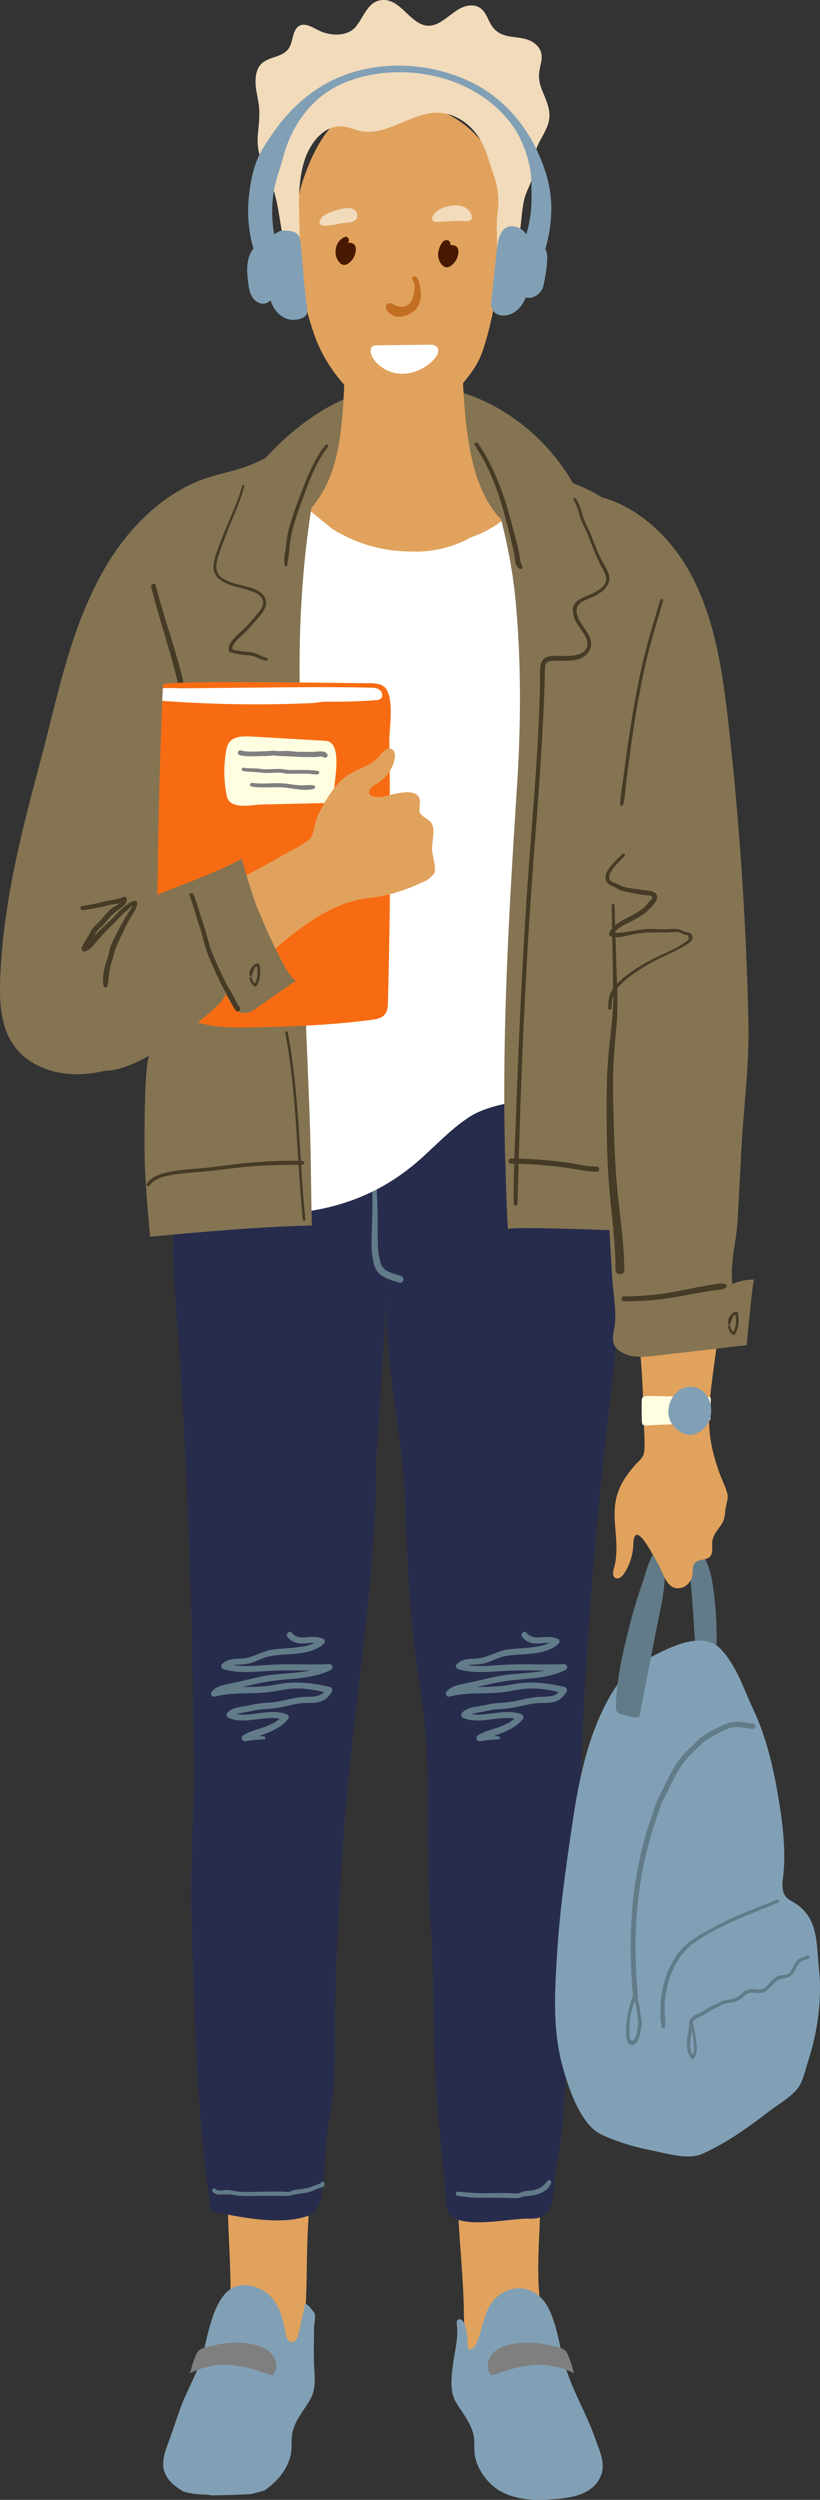 <?xml version="1.0" encoding="UTF-8"?><svg id="Layer_2" data-name="Layer 2" xmlns="http://www.w3.org/2000/svg" viewBox="0 0 217.45 662.84"><rect x="0" y="0" width="217.45" height="662.84" fill="#333333" stroke="none"/><defs><style>
      .cls-1 {
        fill: #f1dbbb;
      }

      .cls-2 {
        fill: #f76c12;
      }

      .cls-3 {
        fill: #fffee1;
      }

      .cls-4 {
        fill: #fff;
      }

      .cls-5 {
        fill: #7f7f7f;
      }

      .cls-6 {
        fill: #81a0b5;
      }

      .cls-7 {
        fill: #c36f21;
      }

      .cls-8 {
        fill: #e1a25d;
      }

      .cls-9 {
        fill: #453b26;
      }

      .cls-10 {
        fill: #481900;
      }

      .cls-11 {
        fill: #272c4d;
      }

      .cls-12 {
        fill: #847452;
      }

      .cls-13 {
        fill: #627b89;
      }
    </style></defs><g id="Layer_1-2" data-name="Layer 1"><g><path class="cls-8" d="m81.42 597.56c-.13 6.41-.09 12.82-.78 19.13c-.35 3.2-.79 6.38-1.29 9.55c-.54 3.39-.8 4.41-3.59 6.25c-2.82 1.87-6.39 3.66-9.33 1.99c-1.97-1.11-2.98-3.46-3.62-5.72c-1.76-6.14-1.82-12.61-1.7-18.96c.18-9.07-.7-18.11-.74-27.18c-.04-6.73-1.48-14.86 6.88-17.1c5.27-1.41 10.7 2.82 12.87 8.08c2.17 5.26 1.88 11.22 1.55 16.94c-.13 2.33-.2 4.67-.25 7.01z"/><path class="cls-8" d="m144.18 616.77c-.13-1.87-.65-3.86-.85-5.35c-.5-3.72-.63-7.47-.59-11.23c.07-6.95.75-13.88.54-20.83c-.08-2.43-.17-4.95-1.22-7.12c-1.45-3.01-3.59-3.22-6.37-3.29c-.83-.02-1.61-.1-2.37-.16c-2.14-.18-4.08-.27-6.24 1.23c-5.36 3.69-5.8 11.35-5.53 17.44c.37 8.32 1.33 16.64 1.44 24.94c.04 2.9.22 5.46-.01 8.37c-.13 1.57.11 3.35 1.26 4.36c.85.75 2.02.92 3.13.96c4.54.14 7.83-2.42 11.99-3.41c1.73-.41 3.68-1.02 4.42-2.71c.4-.92.48-2.03.4-3.19z"/><path class="cls-11" d="m53.07 560.31c.67 8.77 1.57 17.46 2.86 25.98c7.44 1.55 18.45 3.93 25.8 1.22c4.9-1.81 4.05-12.38 4.7-17.47c0-5.46 1.63-10.61 2.01-15.99c.53-7.54.29-14.99.43-22.51c.27-14.42 1.21-28.81 2.13-43.19c2.18-33.81 8.78-67.03 8.78-101.1c.96-15.14 1.92-30.28 2.91-45.42c-1.21 18.57 4.04 37.21 4.7 55.88c.58 16.53 1.42 33.86 4.09 50.17c3.32 20.29 1.16 41.58 2.69 61.94c.96 12.75.64 25.47 1.19 38.22c.53 12.23 2.1 24.71 3.03 37c.54 7.1 16.77 3 21.9 3.24c7.62.35 6.22-7.02 7.11-13.42c2.68-12.74 2.64-25.63 2.64-38.57c1.71-18.79 3.07-37.62 3.64-56.48c1.08-35.5 3.76-71.76 7.87-106.68c1.67-14.23 3.6-28.64 1.8-42.85c-1.79-14.22-7.86-28.51-19.09-36.58c-11.92-8.56-27.34-8.82-41.76-8.78c-18.08.06-42.03 2.56-51.49 21.84c-6.64 13.53-5.24 27.86-4.13 42.43c2.98 39 4.12 79.17 4.55 118.31c.15 13.92-1.12 27.42-.64 41.57c.58 17.08.97 34.18 2.27 51.23z"/><path class="cls-6" d="m146.82 662.67c4.85-.36 10.43-1.24 12.51-6.17c1.39-3.29-.37-6.7-1.41-9.71c-2.47-7.18-6.48-13.35-8.45-20.86c-1.21-4.61-1.75-8.96-3.74-13.34c-2.07-4.56-6.52-7.12-11.17-5.25c-6.07 2.44-5.86 8.24-8.06 13.61c-.2.5-.43 1-.81 1.37c-1.84 1.82-1.67-.7-1.7-1.59c-.07-1.72-.29-3.9-1.3-5.34c-.22-.32-.64-.49-.99-.43c-.17.03-.32.12-.43.27c-.2.28-.17.67-.13 1.03c.43 3.83-.5 6.81-1 10.61c-.42 3.19-.95 7.17.76 10.07c1.58 2.69 3.69 5.08 4.54 8.18c.61 2.22.08 4.45.62 6.65c.6 2.48 2 4.7 3.71 6.49c3.97 4.13 10.11 4.84 15.55 4.5l1.5-.1z"/><path class="cls-6" d="m83.28 626.49c-.12-3.08-.03-6.24.01-9.31c.01-1.14.43-2.58.16-3.69c-.09-.39-2.39-3.31-2.58-2.44l-1.65 7.63c-.23 1.06-.77 2.38-1.85 2.32c-.86-.04-1.38-.98-1.53-1.83c-.86-4.87-2.21-10.42-7.29-12.46c-11.83-4.74-12.98 12.33-15.23 19.02c-1.56 4.63-4.14 8.85-5.71 13.4l-2.42 7.03c-.5 1.44-1.16 2.98-1.56 4.55c-.44 1.7-.57 3.45.15 5.16c.88 2.08 2.82 3.58 4.88 4.76l.21.05c2.02.58 3.8.75 5.91.76c.44 0 .82.08 1.16.21c3.55-.08 7.09-.1 10.61-.36c1.22-.26 2.42-.59 3.61-.96c1.13-.79 2.2-1.67 3.17-2.68c1.71-1.78 3.11-4.01 3.71-6.49c.43-1.77.18-3.54.37-5.31c.05-.45.12-.89.25-1.34c.36-1.32.95-2.51 1.63-3.64c.92-1.54 2-2.99 2.91-4.54c1.61-2.73 1.29-5.71 1.12-8.67l-.05-1.16z"/><path class="cls-13" d="m76.23 434.06c1.02 1.21 2.33 1.72 3.89 1.72c1.58 0 3.27-.52 4.78.17l-.16-1.26c-1.57 1.42-3.8 1.84-5.84 2.09c-2.16.27-4.35.3-6.51.6c-2.55.35-4.7 1.77-7.18 2.24c-2.26.43-4.51-.2-6.32 1.61c-.44.44-.22 1.17.36 1.35c4.15 1.25 8.61.64 12.86.43c5.07-.26 10.15.1 15.23-.15l-.41-1.51c-5.25 2.65-11.38 1.98-17 3.07c-2.72.53-5.41 1.23-8.11 1.81c-1.86.4-4.31.71-5.62 2.25c-.51.6-.04 1.59.79 1.37c5.18-1.4 10.6-.41 15.83-1.42c2.35-.45 4.65-.83 7.06-.72c2.43.11 4.82.64 7.18 1.19l-.49-1.21c-1.17 2.16-2.97 2.18-5.19 2.21c-2.73.04-5.3.84-7.97 1.31c-1.38.24-2.77.27-4.16.4c-1.16.11-2.27.37-3.4.61c-1.9.4-4.16.38-5.57 1.93c-.32.35-.34 1.07.17 1.29c4.91 2.14 10.2-1.14 15.11.65l-.36-1.37c-1.38 1.63-3.26 2.54-5.24 3.26c-1.8.65-3.87 1.08-5.47 2.16c-.81.55-.29 1.7.65 1.53c1.61-.29 3.21-.41 4.85-.49c.5-.02.5-.76 0-.78c-1.7-.08-3.38-.25-5.07-.38l.22 1.65c2.02-.72 4.06-1.51 6.05-2.32c1.97-.8 3.78-1.83 5.17-3.47c.42-.49.24-1.15-.36-1.37c-2.32-.85-4.8-.58-7.2-.28c-2.45.31-5.17.82-7.51-.21l.17 1.29c.74-.81 1.88-1 2.92-1.18c1.09-.19 2.16-.41 3.24-.64c1.37-.29 2.77-.3 4.16-.42c1.38-.12 2.73-.38 4.08-.69c1.39-.31 2.79-.66 4.21-.78c1.11-.09 2.23-.02 3.34-.11c2.09-.18 3.58-1.11 4.59-2.97c.24-.45.04-1.08-.49-1.21c-4.8-1.13-9.35-1.64-14.23-.65c-5.52 1.12-11.25.13-16.71 1.61l.79 1.37c1.25-1.46 3.88-1.57 5.63-2c2.81-.68 5.62-1.4 8.48-1.84c5.48-.86 11.22-.48 16.3-3.05c.71-.36.38-1.55-.41-1.51c-4.95.24-9.91-.1-14.86.13c-4.22.2-8.68.89-12.8-.35l.36 1.35c.99-1 2.28-.97 3.59-1.01c1.16-.03 2.25-.18 3.35-.57c1.41-.5 2.74-1.2 4.19-1.56c.95-.24 1.93-.34 2.91-.42c3.92-.35 8.68-.16 11.79-2.98c.36-.32.3-1.05-.16-1.26c-1.35-.61-2.65-.6-4.1-.48c-1.66.14-3.08.23-4.25-1.16c-.66-.79-1.79.35-1.13 1.13z"/><path class="cls-13" d="m138.47 434.06c1.02 1.21 2.33 1.72 3.89 1.72c1.58 0 3.27-.52 4.78.17l-.16-1.26c-1.57 1.42-3.8 1.84-5.84 2.09c-2.16.27-4.35.3-6.51.6c-2.55.35-4.7 1.77-7.18 2.24c-2.26.43-4.51-.2-6.32 1.61c-.44.44-.22 1.17.36 1.35c4.15 1.25 8.61.64 12.86.43c5.07-.26 10.15.1 15.23-.15l-.41-1.51c-5.25 2.65-11.38 1.98-17 3.07c-2.72.53-5.41 1.23-8.11 1.81c-1.86.4-4.31.71-5.62 2.25c-.51.6-.04 1.59.79 1.37c5.18-1.4 10.6-.41 15.83-1.42c2.35-.45 4.65-.83 7.06-.72c2.43.11 4.82.64 7.18 1.19l-.49-1.21c-1.17 2.16-2.97 2.18-5.19 2.21c-2.73.04-5.3.84-7.97 1.31c-1.38.24-2.77.27-4.16.4c-1.16.11-2.27.37-3.4.61c-1.9.4-4.16.38-5.57 1.93c-.32.35-.34 1.07.17 1.29c4.91 2.14 10.2-1.14 15.11.65l-.36-1.37c-1.38 1.63-3.26 2.54-5.24 3.26c-1.8.65-3.87 1.08-5.47 2.16c-.81.55-.29 1.7.65 1.53c1.61-.29 3.21-.41 4.85-.49c.5-.02.5-.76 0-.78c-1.7-.08-3.38-.25-5.07-.38l.22 1.65c2.02-.72 4.06-1.51 6.05-2.32c1.97-.8 3.78-1.83 5.17-3.47c.42-.49.24-1.15-.36-1.37c-2.32-.85-4.8-.58-7.2-.28c-2.45.31-5.17.82-7.51-.21l.17 1.29c.74-.81 1.88-1 2.92-1.18c1.09-.19 2.16-.41 3.24-.64c1.37-.29 2.77-.3 4.16-.42c1.38-.12 2.73-.38 4.08-.69c1.39-.31 2.79-.66 4.21-.78c1.11-.09 2.23-.02 3.34-.11c2.09-.18 3.58-1.11 4.59-2.97c.24-.45.04-1.08-.49-1.21c-4.8-1.13-9.35-1.64-14.23-.65c-5.52 1.12-11.25.13-16.71 1.61l.79 1.37c1.25-1.46 3.88-1.57 5.63-2c2.81-.68 5.62-1.4 8.48-1.84c5.48-.86 11.22-.48 16.3-3.05c.71-.36.38-1.55-.41-1.51c-4.95.24-9.91-.1-14.86.13c-4.22.2-8.68.89-12.8-.35l.36 1.35c.99-1 2.28-.97 3.59-1.01c1.16-.03 2.25-.18 3.35-.57c1.41-.5 2.74-1.2 4.19-1.56c.95-.24 1.93-.34 2.91-.42c3.92-.35 8.68-.16 11.79-2.98c.36-.32.3-1.05-.16-1.26c-1.35-.61-2.65-.6-4.1-.48c-1.66.14-3.08.23-4.25-1.16c-.66-.79-1.79.35-1.13 1.13z"/><path class="cls-13" d="m56.39 581.17c.51.58 1.23.72 1.98.71c1.16-.01 2.13-.14 3.29.07c2.7.5 5.56.26 8.3.27h4.31c1.19.01 2.19.15 3.33-.21c1.33-.42 2.78-.36 4.14-.72c1.33-.35 2.51-1.09 3.86-1.39c.17-.04.34-.2.38-.38l.07-.36c.13-.67-.89-.96-1.03-.28l-.07.35l.38-.38c-1.16.24-2.18.81-3.3 1.17c-1.32.43-2.67.41-4.01.68c-.47.09-.89.35-1.36.44c-.58.11-1.19-.01-1.78-.03c-1.34-.05-2.69 0-4.04 0c-2.56 0-5.23.23-7.77-.02c-1.05-.1-2.08-.46-3.14-.41c-.85.04-2.15.46-2.79-.27c-.44-.5-1.17.23-.73.73z"/><path class="cls-13" d="m121.4 582.25c1.28.12 2.54.35 3.83.43c1.43.09 2.87.04 4.3.04l3.91.02c1.25 0 2.54.18 3.78.09c.51-.04.92-.23 1.41-.38c.65-.21 1.29-.12 1.95-.21c.86-.11 1.77-.33 2.58-.64c1.14-.43 2.7-1.59 2.99-2.83c.15-.64-.72-1.03-1.07-.45c-.78 1.28-2.1 2.04-3.51 2.39c-.92.22-1.83.16-2.74.35c-.5.1-.93.39-1.43.49c-.61.12-1.29.01-1.9-.02c-2.29-.11-4.6 0-6.88 0c-2.45 0-4.79-.19-7.22-.41c-.73-.06-.72 1.07 0 1.14z"/><path class="cls-13" d="m106.33 338.32c-1.8-.6-4.54-1.06-5.26-3.08c-1.02-2.88-.89-6.07-.9-9.07c-.02-3.21-.05-6.41-.21-9.62c-.17-3.3 1.02-6.55.79-9.89c-.04-.65-.95-.64-1.01 0c-.16 2.02-.3 4.01-.63 6.02c-.27 1.61-.45 3.05-.38 4.68c.15 3.67-.13 7.36-.19 11.03c-.03 1.62-.03 3.22.23 4.82c.2 1.26.43 2.74 1.2 3.8c1.32 1.85 3.85 2.41 5.88 3.1c1.13.38 1.62-1.41.49-1.78z"/><path class="cls-12" d="m111.97 102.09c19.29 1.24 37.3 15.51 43.97 34.84c1.03 2.97 1.72 6.57-.06 9.1c-1.58 2.25-4.5 2.76-7.12 3.11c-17.76 2.32-35.51 4.64-53.31 6.54c-6.01.64-12.13 1.23-18.04-.11c-16.13-3.65-19.53-19.63-9.32-31.53c11.58-13.5 26.08-23.09 43.89-21.94z"/><path class="cls-13" d="m187.27 413.93c-1.03-2.33-5.6-9.47-8.87-6.57c-3.27 2.9 3.27 6.8 4.11 8.87c.44 1.1.56 2.32.67 3.51c.41 4.59.74 9.19 1 13.8c.25 4.43 1.89 7.74 3.53 11.81c1.72-.44 1.95-3.12 2.06-4.66c.56-7.28.23-14.63-.98-21.82c-.25-1.46-.76-3.23-1.52-4.94z"/><path class="cls-8" d="m154.9 150.33c-5.71-2.97-11.51-5.8-17.13-8.86c-16.82-9.17-14.11-38.63-15.89-54.71c-1.19-10.81-14.74-21.8-24.54-12.24c-4.04 3.95-5.34 9.92-5.61 15.57c-.42 8.81-.36 17.46-1.64 26.2c-3.15 21.56-15.24 24.74-30.87 34.51c-12.12 7.57-21.18 17.92-14.47 33.35c3.95 9.09 18.13 14.76 26.25 18.2c10.8 4.58 23.86 5.95 35.34 5.53c13.65-.5 26.88.98 40.18-3.45c10.72-3.57 21.07-11.05 26.21-21.86c5.52-11.6-2.22-23.69-12.14-29.19c-1.89-1.04-3.79-2.06-5.71-3.06z"/><path class="cls-7" d="m71.25 72.81c-1.28-2.2-1.62-4.9-.57-7.22c.55-1.21 1.34-2.07 2.32-2.4c.31-.11 1.51-.61 3.81.75c6.71 3.97 9.19 7.45 8.2 10.93c-.7 2.44-.91 5.98-2.77 6.76c-.97.4-2.08-.01-3.44-.8c-3.41-1.98-5.86-5.14-7.54-8.02z"/><path class="cls-7" d="m139.46 73.5c1.28-2.2 1.62-4.9.57-7.22c-.55-1.21-1.34-2.07-2.32-2.4c-.31-.11-1.51-.61-3.81.75c-6.71 3.97-9.19 7.45-8.2 10.93c.7 2.44.91 5.98 2.77 6.76c.97.4 2.08-.01 3.44-.8c3.41-1.98 5.86-5.14 7.54-8.02z"/><path class="cls-8" d="m133.14 58.85c-.06-5.97-.74-11.52-2.32-15.76c-5.99-16.13-32.62-22.7-43.8-8.51c-3.09 3.93-5.08 8.54-6.68 13.22c-1.71 5.01-1.47 9.14-1.62 14.36c-.2 6.51.76 12.95 2.4 19.23c.62 2.39 1.37 4.89 2.28 7.53c.96 2.79 2.47 5.76 4.37 8.59c4.74 7.03 11.97 13.15 19.45 13.16c7.91.01 14.4-7.42 17.1-11.01c.8-1.06 1.27-1.79 1.34-1.89c1.11-1.55 2.02-3.67 2.78-6.06c2.62-8.31 4.82-21.37 4.71-32.87z"/><path class="cls-1" d="m129.4 4.94c-.44-.88-.88-1.75-1.54-2.39c-1.61-1.57-3.99-1.3-5.88-.29c-1.89 1.01-3.52 2.64-5.39 3.7c-6.94 3.92-9.4-6.92-15.67-5.9c-3.4.55-4.41 4.29-6.45 6.88c-2.29 2.9-6.94 2.6-9.79 1.2c-1.91-.94-4.19-2.47-5.81-.92c-1.29 1.23-1.19 3.66-2.12 5.31c-1.69 3.02-5.87 2.19-7.88 4.91c-1.05 1.43-1.24 3.53-1.05 5.43c.19 1.9.72 3.74.89 5.65c.21 2.39-.13 4.78-.33 7.17c-.48 5.89 1.88 8.51 3.73 13.42c2.01 5.33 2.08 11.33 3.65 16.79c.3 1.04.93 2 1.81 2.29c2.61.88 1.9-3.43 1.89-5.18c-.04-7.01-.85-14.44 1.5-21.08c1.63-4.62 5.27-8.58 9.41-8.43c1.87.07 3.66.95 5.52 1.29c6.76 1.22 13.11-4.84 19.95-4.9c4.57-.04 9.09 2.84 11.67 7.42c1.65 2.94 2.3 6 3.44 9.18c1.11 3.08 1.48 6.52 1 9.83c-.49 3.4 0 6.89-.16 10.31c-.12 2.47.55 4.56 2.75 2.84c4.22-3.28 3.1-12.47 4.75-17.53c.54-1.65 1.42-3.12 1.88-4.82c.59-2.21.3-4.55.82-6.77c.77-3.3 3.42-5.75 3.69-9.17c.2-2.49-.93-4.81-1.85-7.06c-1.21-2.96-1.05-4.47-.38-7.33c.56-2.38-.03-4.13-1.92-5.46c-3.33-2.34-7.94-.43-10.8-4.05c-.54-.69-.94-1.53-1.35-2.35z"/><path class="cls-4" d="m172.82 159.44c-2.25-8.81-14.76-17.09-14.76-25.69c-2.15-1.51-4.53-2.59-7.2-3.08c-3.1-.56-5.77-1.52-8.3-2.56c-1.28 1.93-2.77 3.74-4.48 5.41c-3.73 4.23-8.14 7.23-13.25 8.98c-4.91 2.72-10.19 3.96-15.86 3.74c-7.43-.02-14.35-2-20.77-5.93l-8.33-6.79c-2.16-2.29-4.03-4.76-5.63-7.4c-1.31.33-2.63.64-3.95.91c-23.41 4.83-27.84 32.51-28.01 54.28c-.37 47.16 3.82 93.53 7.74 140.52c21.34.8 40.94 1.97 58.95-12.37c5.32-4.24 9.95-9.76 15.64-13.39c11.93-7.6 41.08-2.71 45.35-15.85c3.23-9.93.69-26.16.97-36.73l.97-36.83c.37-14.02 4.37-33.73.93-47.24z"/><path class="cls-7" d="m109.93 73.26c-.15-.02-.3 0-.43.09c-.63.39.37 1.71.44 2.25c.13.99-.12 2.25-.43 3.19c-.74 2.23-2.48 3.17-4.7 2.16c-.67-.31-1.44-.82-2.06-.43c-.34.21-.49.66-.44 1.06c.05.4.28.76.55 1.06c1.05 1.18 2.64 1.6 4.16 1.21c4.73-1.22 5.27-5.28 3.99-9.35c-.11-.35-.24-.71-.5-.96c-.15-.15-.36-.25-.57-.28z"/><path class="cls-4" d="m99.92 91.58c-.42 0-.85.05-1.19.3c-.92.69-.27 2.48.22 3.18c2.41 3.42 6.45 4.75 10.42 3.69c2.25-.6 5.06-2.27 6.36-4.33c1.06-1.68.36-3.06-1.75-3.03l-13.93.18h-.13z"/><g><g><path class="cls-1" d="m94.75 57.52c.19-.8-.28-1.69-1.1-2.08c-.83-.39-1.79-.3-2.69-.13c-1.33.25-2.63.65-3.87 1.19c-.7.3-1.4.68-1.84 1.29c-2.41 3.33 4.14 1.62 5.27 1.42c1.1-.19 2.98-.08 3.82-.96c.22-.22.35-.48.41-.74z"/><path class="cls-10" d="m94.1 67.57c-.34.97-1 1.83-1.87 2.36c-.99.6-1.71.32-2.4-.57c-.5-.64-.79-1.47-.85-2.3c-.11-1.78.76-3.49 2.38-4.2c.85-.37 1.49.73.99 1.42l-.1.14c.49-.1 1-.06 1.44.21c.95.57.72 2.03.41 2.94z"/></g><g><path class="cls-10" d="m121.01 65.36l-.13-.09c-.43-.26-.98-.3-1.46-.28c.11-.49-.1-1.04-.57-1.23c-1.77-.71-2.75 2.77-2.68 3.94c.05.83.34 1.65.85 2.3c.69.88 1.41 1.16 2.4.57c.87-.52 1.53-1.38 1.87-2.36c.3-.87.52-2.23-.27-2.85z"/><path class="cls-1" d="m116.21 58.83c-.56.03-1.24 0-1.52-.48c-.25-.43-.03-.99.27-1.39c1.02-1.41 2.77-2.12 4.48-2.39c1.11-.18 2.27-.2 3.33.19c1.06.38 1.99 1.22 2.27 2.31c.11.41.11.87-.13 1.22c-.43.61-3.1.22-3.87.27l-4.82.29z"/></g></g><path class="cls-8" d="m192.83 395.81c.44 1.56-.26 2.86-.45 4.35c-.2 1.63-.15 2.7-1.14 4.15c-.95 1.38-2.15 2.71-2.35 4.41c-.16 1.35.31 2.94-.56 3.95c-1.02 1.18-3.12.58-4.1 1.79c-.67.83-.45 2.08-.61 3.16c-.22 1.57-1.38 2.94-2.83 3.36c-2.27.65-3.56-.8-4.55-2.65c-.73-1.37-1.3-2.95-1.98-4.08c-.24-.4-.65-1.17-1.15-2.05c-1.87-3.33-4.98-8.39-5.17-2.61c-.09 2.71-.94 5.39-2.45 7.65c-.53.8-1.52 1.63-2.35 1.13c-.81-.49-.57-1.7-.31-2.62c1.15-4.02.46-8.3.2-12.48c-.39-6.29 1.26-10.02 5.22-14.63c1.2-1.4 2.44-2.03 2.61-3.94c.2-2.42-.07-5.04-.12-7.47c-.1-5.14-.33-10.29-.7-15.42c-.4-5.71-.71-11.25-1.81-16.86c-1.06-5.44-2.31-10.84-3.45-16.26c-2.26-10.76-4.17-21.77-3.33-32.83c.13-1.77.34-3.55.62-5.33c1.47-9.23 11.42-12.41 18.66-7.63c5.04 3.33 8 9.29 9.73 15.29c6.63 22.97 1.07 45.47-1.75 68.77c-.48 3.94-.84 8.02-.58 12c.25 3.91 1.28 7.71 2.57 11.37c.64 1.82 1.59 3.62 2.12 5.47z"/><path class="cls-12" d="m39.8 327.9c14.27-1.29 28.55-2.62 42.88-2.95c-.08-5.04-.18-10.08-.24-15.13c-.17-15.41-1.15-30.78-1.54-46.17l-.02-1.08c-.17-25.42-.61-50.83-1.31-76.23c-.68-24.7 1.23-49.29 7.52-73.18c-6.93 2.77-13.22 6.91-20.03 9.85c-5.01 2.16-10.13 2.64-15.2 4.85c-10.03 4.36-18.23 12.84-23.9 22.5l-.95 1.67c-8.73 15.89-11.76 32.83-16.37 50.06c-5.07 18.9-9.93 38-10.59 57.66c-.21 6.08.12 12.6 3.67 17.54c3.82 5.32 10.75 7.72 17.3 7.54c6.55-.17 12.82-2.55 18.82-5.17c-1.6.7-1.5 20.48-1.52 22.95c-.06 8.39.7 16.93 1.48 25.28z"/><path class="cls-12" d="m137.08 208.68c-1.76 27.62-3.44 55.27-3.36 82.96c.02 6.07.12 12.15.34 18.22c.19 5.39.27 10.67.63 16.06c-.05-.78 27.24.25 29.39.34c2.03.08 10.51 1.6 11.81.2c.69-.75.11-4.8.13-5.86l.13-6.58c.4-16.85 1.26-33.69 2.07-50.52c.99-20.4 1.91-40.81 1.91-61.24c.77-16.44 1.46-33.49-4.37-48.76c-2.43-6.41-6.52-12.41-11.06-17.34c-5.51-5.99-11.85-7.53-18.81-10.45c-4.4-1.84-8.28-4.61-11.99-7.57c-1.64-1.31-3.06-2.69-4.61-4.06c-.44-.39-2.8-2.13-3.42-1.99c-.54.13-.9.68-.97 1.23c-.08.55.07 1.11.22 1.64c2.01 7.3 5.53 14.09 7.41 21.36c1.95 7.54 3.47 15.21 4.2 22.97c1.54 16.42 1.41 32.95.36 49.4z"/><path class="cls-12" d="m193.24 192.48c-1.53-13.82-3.51-27.98-9.98-40.11c-6.47-12.13-18.47-21.94-31.66-21.49l9.23 181.09c.51 8.93.98 17.87 1.51 26.8c.24 4.01 1.18 8.53.69 12.47c-.37 2.98-1.59 5.5 2.11 7.48c2.62 1.4 5.79 1.09 8.74.75l24.13-2.81c.11-1.13 1.56-17.39 2.03-17.38c-1.99-.03-3.99.38-5.82 1.18c-.72-5.54 1.12-11.47 1.41-17.08l.96-18.51c.59-11.22 2.13-22.35 1.89-33.5c-.58-26.35-2.32-52.68-5.23-78.88z"/><path class="cls-6" d="m186.15 435.01c-4.71-.3-10.41 2.69-14.13 4.7c-5.28 2.86-7.91 5.76-10.74 10.91c-5.83 10.63-8.03 22.69-9.75 34.55c-1.54 10.62-3.07 21.26-3.74 31.98c-.64 10.24-1.38 20.44 1.31 30.46c1.52 5.66 4.73 15.67 10.36 18.36c4.36 2.08 9.06 3.37 13.78 4.31c4.03.8 9.32 2.48 13.08.78c6.34-2.86 12.07-6.94 17.55-11.18c2.4-1.86 6.14-3.94 7.87-6.44c1.29-1.86 1.87-4.77 2.56-6.91c2.59-7.97 3.74-16.56 2.85-24.91c-.71-6.65-.09-13.33-6.78-17.28c-.59-.35-1.21-.65-1.7-1.13c-1.26-1.23-1.3-3.22-1.07-4.96c.96-7.12-.08-15.13-1.28-22.2c-1.33-7.82-3.27-15.87-6.55-22.78c-2.57-5.43-4.42-11.59-8.65-16.03c-1.38-1.44-3.1-2.09-4.98-2.21z"/><path class="cls-13" d="m176.24 418.33c-.02 2.95-.59 5.85-1.16 8.73c-1.22 5.71-2.26 11.46-3.4 17.19l-1.7 8.59c-.1.48-.13 1.92-.44 2.27c-.47.53-.23.13-.9.23c-1 .15-2.61-.55-3.61-.77c-.46-.1-.95-.21-1.29-.57c-.44-.47-.46-1.2-.44-1.86c.04-1.36.14-2.73.28-4.09c.59-5.65 1.94-11.3 3.29-16.73c.98-3.91 2.14-7.78 3.48-11.57c.35-1 1.54-5.39 2.75-7.56c.5.89.91 1.65 1.15 2.05c.68 1.13 1.25 2.71 1.98 4.08z"/><path class="cls-13" d="m199.65 457.01c-1.5-.13-2.99-.51-4.51-.49c-1.42.02-2.62.52-3.88 1.12c-2.33 1.1-4.97 2.33-6.71 4.3c-.83.94-1.78 1.69-2.66 2.58c-.93.95-1.75 2.01-2.5 3.11c-1.54 2.28-2.58 4.79-3.87 7.2c-1.38 2.56-2.21 5.27-3.13 8.02c-1 2.99-1.85 6.02-2.55 9.09c-1.3 5.67-2.07 11.46-2.41 17.26c-.39 6.83-.15 13.68.47 20.49c.07.8 1.34.81 1.27 0c-1.02-11.43-.91-22.99 1.31-34.28c1.11-5.62 2.79-11.08 4.68-16.49c.46-1.32 1.1-2.51 1.76-3.74c.64-1.21 1.18-2.47 1.81-3.68c1.24-2.37 2.72-4.69 4.7-6.51c.97-.89 1.84-1.91 2.83-2.77c1.1-.95 2.45-1.69 3.73-2.38c1.31-.7 2.81-1.59 4.29-1.83c1.77-.3 3.61.28 5.37.44c.91.08.91-1.35 0-1.43z"/><path class="cls-9" d="m152.09 132.59c.88 1.28 1.21 2.79 1.66 4.25c.52 1.67 1.39 3.17 2.05 4.78c1.23 3.02 2.25 6.09 3.85 8.95c.76 1.35 1.59 2.75.71 4.26c-.67 1.15-1.99 1.91-3.16 2.48c-1.94.94-5.13 1.6-5.29 4.25c-.16 2.54 1.79 4.68 3.02 6.69c.68 1.11 1.23 2.43.57 3.68c-.64 1.21-1.93 1.61-3.19 1.84c-2.22.41-4.5-.13-6.71.26c-3.03.54-2.33 4.56-2.38 6.79c-.31 14.76-1.49 29.47-2.63 44.18c-1.14 14.78-1.99 29.56-2.68 44.37c-.39 8.29-.72 16.57-1.01 24.86c-.29 8.3-.79 16.67-.66 24.98c.01.64.98.64 1 0c.77-29.92 1.88-59.81 4.14-89.66c1.11-14.72 2.3-29.42 2.89-44.17c.07-1.82.14-3.65.19-5.48c.02-.87 0-1.74.07-2.61c.03-.37.04-.77.18-1.12c.32-.82 1-.9 1.78-.95c2.14-.14 4.31.2 6.43-.3c1.99-.47 3.83-2 3.84-4.2c.01-2.37-2.03-4.09-3.03-6.06c-.88-1.73-1.48-3.73.44-4.98c1.26-.82 2.76-1.19 4.07-1.92c2.17-1.21 4.07-3.17 3.1-5.81c-.56-1.53-1.6-2.93-2.29-4.41c-.88-1.88-1.58-3.82-2.33-5.75c-.68-1.75-1.66-3.36-2.23-5.16c-.48-1.52-.83-3.09-1.76-4.42c-.27-.38-.91-.02-.63.37z"/><path class="cls-9" d="m64.25 128.74c-1.37 5.03-3.79 9.65-5.61 14.52c-.74 1.99-1.66 4.12-1.98 6.22c-.25 1.62.23 3.07 1.52 4.1c2.26 1.82 5.42 2.12 8.08 3.02c1.19.4 2.75 1 3.3 2.24c.85 1.91-1.09 3.56-2.14 4.91c-1.42 1.82-3.09 3.27-4.73 4.87c-1.03 1.01-2.41 2.44-1.97 4.02c.04.15.17.29.32.32c.94.19 1.88.43 2.82.6c.91.16 1.84.13 2.75.28c1.43.24 2.56 1.24 4.04 1.33c.42.02.5-.62.1-.72c-1.05-.27-1.96-.8-2.96-1.18c-1.3-.5-2.72-.38-4.07-.65c-.36-.07-1.76-.2-2-.45c-.26-.27-.09-.66.12-1.07c.49-.94 1.34-1.71 2.11-2.43c1.61-1.5 3.05-3.04 4.42-4.76c1.07-1.34 2.41-2.67 2.16-4.54c-.39-2.91-4.37-3.63-6.67-4.21c-1.58-.4-3.26-.87-4.66-1.72c-2.64-1.61-1.91-4.24-1.06-6.71c1.03-2.97 2.12-5.88 3.35-8.78c1.25-2.96 2.47-5.94 3.3-9.05c.09-.35-.45-.5-.54-.15z"/><path class="cls-9" d="m125.92 118.07c3.51 5.28 5.82 11.14 7.55 17.21c.86 3.02 1.59 6.07 2.33 9.12c.34 1.39.59 2.71.78 4.12c.12.87.32 1.89 1.2 2.29c.45.21.98-.23.71-.71c-.55-.98-.62-1.98-.76-3.07c-.19-1.45-.67-2.88-1.03-4.3c-.75-2.98-1.53-5.97-2.43-8.91c-1.77-5.74-4.11-11.28-7.49-16.26c-.36-.53-1.22-.03-.86.5z"/><path class="cls-9" d="m86.31 117.98c-3.48 4.41-5.32 9.72-7.27 14.91c-1.08 2.88-2.09 5.75-2.76 8.76c-.32 1.46-.33 2.96-.62 4.42c-.27 1.32-.39 2.57-.12 3.9c.06.29.52.29.58 0c.62-2.71.56-5.55 1.16-8.26c.63-2.81 1.53-5.51 2.53-8.21c1.91-5.16 3.66-10.52 7.1-14.92c.34-.43-.27-1.05-.61-.61z"/><path class="cls-9" d="m162.21 240.03c.1 6.42.24 12.84.33 19.26c.04 3.14.13 6.26-.09 9.4c-.21 3.07-.61 6.13-.93 9.2c-.66 6.27-.69 12.6-.65 18.91c.04 6.33.21 12.69.76 18.99c.61 6.97 1.62 13.92 1.59 20.93c0 1.5 2.35 1.51 2.34 0c-.05-6.27-.92-12.48-1.6-18.7c-.69-6.29-.98-12.62-1.16-18.95c-.18-6.31-.42-12.68 0-18.98c.2-3.07.54-6.14.76-9.21c.22-3.11.21-6.18.09-9.29c-.26-7.18-.49-14.37-.69-21.55c-.01-.47-.74-.47-.74 0z"/><path class="cls-9" d="m39.72 314.28c1.35-2.03 4.46-2.52 6.67-2.87c2.65-.43 5.33-.52 7.99-.79c4.08-.41 8.13-1.03 12.22-1.36c4.54-.37 9.04-.35 13.59-.45c.64-.01.64-.98 0-.99c-4.84-.14-9.67.09-14.49.52c-4.07.36-8.11 1.05-12.18 1.4c-2.83.25-5.68.4-8.48.97c-2.19.44-4.82 1.14-6.12 3.12c-.33.5.47.97.8.47z"/><path class="cls-9" d="m135.52 308.55c3.96.03 7.91.3 11.84.72c1.98.21 3.91.55 5.87.85c1.69.26 3.28.58 4.99.58c.89 0 .89-1.39 0-1.38c-1.81 0-3.61-.34-5.4-.66c-1.82-.33-3.63-.57-5.46-.77c-3.93-.43-7.88-.69-11.84-.72c-.89 0-.89 1.38 0 1.38z"/><path class="cls-9" d="m75.65 273.92c3.1 16.31 3 32.99 4.64 49.46c.04.44.74.44.69 0c-1.65-16.54-1.56-33.27-4.67-49.65c-.08-.44-.75-.25-.67.18z"/><path class="cls-9" d="m165.46 345.03c4.57.04 8.98-.28 13.49-1.07c2.3-.4 4.6-.85 6.9-1.26c1.14-.2 2.29-.39 3.43-.56c1.05-.15 2.34-.1 3.22-.76c.25-.19.36-.66 0-.82c-.84-.39-1.68-.23-2.57-.1c-1.14.16-2.28.36-3.42.56c-2.37.43-4.73.93-7.09 1.38c-4.67.89-9.22 1.32-13.96 1.33c-.84 0-.84 1.29 0 1.3z"/><path class="cls-9" d="m193.07 351.7c.12.99.55 1.67 1.35 2.26c.15.11.35.02.44-.12c1.1-1.62 1.21-3.91.8-5.77c-.04-.16-.2-.27-.36-.28c-1.28-.01-2.64 2.08-2.18 3.26c.06.16.3.28.43.11c.6-.71.47-2.61 1.74-2.63l-.36-.28c.41 1.69.33 3.76-.63 5.25l.44-.12c-.64-.45-.98-1.02-1.08-1.78c-.05-.33-.64-.26-.59.08z"/><path class="cls-9" d="m175.08 159.1c-1.25 4.36-2.65 8.68-3.78 13.08c-1.18 4.55-2.12 9.15-2.96 13.77c-.82 4.53-1.51 9.09-2.15 13.65l-.88 6.55c-.3 2.34-.83 4.79-.85 7.15c0 .45.68.55.79.11c.54-2.2.63-4.57.92-6.81c.29-2.33.6-4.66.91-6.98c.62-4.57 1.31-9.12 2.12-13.66c.81-4.55 1.74-9.09 2.88-13.57c1.12-4.4 2.51-8.72 3.75-13.09c.14-.48-.61-.69-.75-.21z"/><path class="cls-9" d="m40.08 155.56c1.61 6.55 3.71 12.96 5.52 19.45c.88 3.17 1.67 6.36 2.39 9.57c.33 1.46.9 2.8 1.3 4.24c.35 1.28.88 2.59.89 3.94c0 .81 1.26 1.03 1.44.2c.28-1.27-.15-2.45-.52-3.66c-.42-1.37-.98-2.72-1.35-4.1c-.89-3.3-1.61-6.64-2.55-9.93c-1.91-6.7-4.17-13.29-5.9-20.04c-.2-.78-1.4-.45-1.21.33z"/><path class="cls-2" d="m103.41 216.33c.14 16.43-.12 32.76-.52 49.18c-.03 1.2-.09 2.48-.8 3.41c-.84 1.08-2.28 1.33-3.6 1.5c-9.89 1.28-19.42 1.75-29.37 1.94c-6.61.13-19.01.9-23.38-5.88c-3.89-4.63-4.1-11.42-4.08-17.6c.08-21.02.54-42.04 1.36-63.04l.14-3.36l.04-.94c.02-.41 5.24-.6 12.45-.66c15.17-.13 39.14.29 41.9.27c1.28 0 2.61 0 3.77.58c3.6 1.79 1.9 11.17 1.93 14.56l.17 20.04z"/><path class="cls-4" d="m101.04 185.17c-.36.39-.93.45-1.44.49c-2.97.22-5.95.35-8.92.39c-1.49.02-2.98-.01-4.46 0c-1.21.02-2.4.32-3.63.38c-5.93.26-11.86.37-17.79.31c-7.26-.07-14.52-.37-21.76-.91l.14-3.36c2.1-.11 4.36.04 4.83.04l13.65-.13c8.83-.07 17.66-.21 26.48-.17c3.35.01 6.71.05 10.07.13c.84.02 1.72.05 2.41.55c.69.5 1.02 1.64.43 2.27z"/><path class="cls-3" d="m181.65 370.32l3.27.03c.98 0 2.01-.09 2.98 0c.23.02.46.14.55.35c.06.14.06.29.05.44l-.08 2.82l-.04 1.41c0 .33.1.89-.12 1.17c-.14.18-.4.23-.63.27c-5.36.84-10.88.85-16.3 1.15c-.27.01-.56.02-.77-.13c-.28-.21-.32-.6-.34-.95c-.07-1.52-.08-3.03-.06-4.55c.03-1.7-.08-2.18 1.66-2.17c3.29 0 6.54.11 9.81.16z"/><path class="cls-6" d="m188.55 373c-.32-2.53-1.94-4.83-4.69-5.23c-4.66-.68-7.88 4.84-6.14 8.91c.77 1.8 2.52 3.19 4.39 3.69c1.94.51 4.1-.88 5.22-2.39c1.05-1.4 1.44-3.24 1.21-4.97z"/><path class="cls-9" d="m165.05 226.42c-1 1.04-2.1 2-3 3.13c-.7.87-1.59 2.09-1.49 3.28c.1 1.12.83 1.71 1.79 2.09c.68.27 1.24.72 1.9 1.02c.72.33 1.54.44 2.31.6c1.47.32 3.01.62 4.5.81c.48.06 1.03 0 1.49.18c1.01.38-.07 1.21-.48 1.63c-.48.5-.85 1.09-1.37 1.54c-.7.62-1.58 1.09-2.37 1.59c-1.36.85-2.86 1.42-4.2 2.28c-.94.61-4.29 3.45-1.5 3.9c1.39.22 2.93-.22 4.28-.51c1.74-.37 3.69-.73 5.47-.72c1.73 0 3.46 0 5.19-.02c.71 0 1.48-.17 2.19-.08c.74.09 1.36.59 2.09.74c.54.11.56-.05.73.65c.17.71 0 .67-.51 1.03c-.65.46-1.3.91-1.98 1.32c-1.46.86-3.02 1.53-4.56 2.24c-3.46 1.58-6.83 3.47-9.83 5.84c-1.26 1-2.46 2.19-3.36 3.53c-.96 1.43-1.03 3.14-1.05 4.8c0 .57.89.58.89 0c0-1.9.16-3.53 1.38-5.07c1.11-1.41 2.42-2.56 3.87-3.62c2.75-2.01 5.7-3.67 8.79-5.11c1.41-.66 2.83-1.3 4.19-2.07c.91-.52 2.39-1.2 3.01-2.09c.41-.58.29-1.39-.28-1.82c-.36-.27-.8-.26-1.22-.36c-.74-.17-1.3-.67-2.06-.77c-1.28-.17-2.7.03-3.99.02c-1.65-.01-3.38-.19-5.02 0c-1.68.19-3.36.48-5.03.74c-.81.13-1.63.23-2.46.21h-.26c-.4.03-.41-.06-.04-.26c.2-.35.71-.71 1.02-.95c1.1-.88 2.44-1.34 3.66-2.02c1.38-.76 2.97-1.6 4.1-2.73c1.04-1.04 3.91-3.61 1.51-4.86c-.92-.48-2.25-.4-3.25-.59c-1.85-.34-4.03-.36-5.73-1.21c-.63-.32-1.24-.57-1.88-.85c-1.45-.63-.93-2.03-.27-3.07c.92-1.44 2.24-2.57 3.4-3.8c.35-.38-.21-.95-.57-.57z"/><path class="cls-3" d="m60.06 198.64c.73-3.86 4.53-3.47 7.87-3.28l18.35 1.07c4.75.28 2.32 10.47 2.3 13.38c0 .84-.04 1.77-.61 2.38c-.62.68-1.65.74-2.57.76l-15.99.36c-2.73.06-8.51 1.59-9.3-2.36c-.81-4.05-.83-8.25-.06-12.31z"/><path class="cls-8" d="m25.12 256.46c.64 4.48 2.21 8.73 5.06 12.08c13.79 16.19 34.63-10.62 45.3-19.13c7.05-5.62 13.9-10.43 22.82-11.36c4.75-.49 10.25-2.35 14.54-4.51c.06.18 2.18-1.57 2.36-1.99c.54-1.28-.42-4.39-.58-5.76c-.23-1.94.62-4.84.22-6.5c-.51-2.1-2-2.02-3.23-3.4c-.74-.83-.18-2.16-.24-3.3c-.29-4.81-8.46-1.32-10.71-1.23c-1.39.05-4.12-.51-2.07-2.66c.47-.49 1.08-.78 1.65-1.13c2.12-1.29 3.72-3.49 4.35-5.98c.28-1.09.23-2.53-.74-3c-1.11-.54-2.22.66-3.02 1.62c-2.46 2.95-5.42 3.36-8.4 5.2c-2.76 1.7-5.05 5.07-6.63 7.92c-.82 1.47-1.91 3.35-2.17 5.05c-.59 1.88-.48 3.42-2.05 4.57c-1.98 1.46-4.39 2.57-6.52 3.79c-4.5 2.59-9.06 5.05-13.68 7.38c-5.14 2.59-10.09 5.19-15.51 7.07c-6.89 2.39-13.78 4.61-20.86 6.22c-.3 2.98-.29 6.07.13 9.05z"/><path class="cls-12" d="m67.85 239.77c-1.38-4.03-2.68-7.97-3.67-12.11c-9.8 5.41-20.87 8.16-30.72 13.47c-10.17 5.48-22.52 17.04-18.25 29.7c1.34 3.98 4.01 9.33 7.65 11.73c6 3.95 15.13-1.66 20.31-4.75c1.87-1.12 17.84-12.28 16.47-14.5c2.19 3.53 3.67 7.29 8.14 4.17l10.93-7.63c-1.99 1.39-10.24-18.38-10.85-20.08z"/><path class="cls-9" d="m50.27 237.48c1.11 2.77 1.79 5.7 2.75 8.52c.84 2.47 1.26 5.07 2.27 7.49c1.08 2.6 2.25 5.2 3.48 7.73c.63 1.29 1.42 2.49 2.08 3.77c.53 1.04 1 2.08 1.73 2.99c.54.67 1.49-.28.95-.95c-.77-.95-1.19-2.11-1.79-3.16c-.66-1.17-1.37-2.29-1.96-3.5c-1.23-2.53-2.49-5.1-3.52-7.71c-.92-2.32-1.36-4.8-2.19-7.16c-.97-2.76-1.65-5.61-2.76-8.32c-.26-.63-1.3-.36-1.04.29z"/><path class="cls-9" d="m66.19 259.33c.12.99.55 1.67 1.35 2.26c.15.11.35.02.44-.12c1.1-1.62 1.21-3.91.8-5.77c-.04-.16-.2-.27-.36-.28c-1.28-.01-2.64 2.08-2.18 3.26c.06.16.3.28.43.11c.6-.71.47-2.61 1.74-2.63l-.36-.28c.41 1.69.33 3.76-.63 5.25l.44-.12c-.64-.45-.98-1.02-1.08-1.78c-.05-.33-.64-.26-.59.08z"/><path class="cls-9" d="m22.04 241.34c2.11-.32 4.11-.65 6.17-1.19c1.69-.44 3.51-.48 5.11-1.2l-.96-.55c.06 1.03-1.82 1.77-2.52 2.28c-1.22.89-2.15 2.17-3.15 3.29c-1.01 1.13-2.09 1.85-2.76 3.25c-.69 1.42-1.74 2.64-2.28 4.13c-.2.54.4 1.08.92.92c1.28-.38 2.14-1.53 2.96-2.51c1.03-1.22 2.12-2.44 3.26-3.56c1.16-1.14 2.28-2.25 3.38-3.44c.52-.56 1.09-1.03 1.67-1.52c.57-.49 1.23-1.27 2.02-1.32l-.54-.54c0 .98-.79 1.84-1.27 2.65c-.49.81-1.02 1.59-1.48 2.42c-1.04 1.88-2.06 3.82-2.95 5.79c-.37.81-.56 1.66-.76 2.53c-.25 1.12-.7 2.16-1 3.26c-.45 1.67-.78 3.71-.4 5.4c.11.51.93.52 1.04 0c.42-1.95.32-3.95.96-5.86c.36-1.08.64-2.14.91-3.24c.26-1.05.74-1.98 1.2-2.95c.91-1.92 1.76-3.88 2.83-5.72c.74-1.28 1.94-2.74 1.99-4.26c0-.29-.25-.54-.54-.54c-1.25.03-2.19 1.05-3.12 1.76c-1.29.99-2.23 2.28-3.42 3.37c-1.4 1.29-2.75 2.58-4.08 3.95c-.88.91-1.82 2.5-3.07 2.9l.92.92c.31-.9.89-1.62 1.38-2.43c.4-.67.64-1.41 1.03-2.08c.44-.75 1.14-1.2 1.74-1.82c.63-.66 1.19-1.39 1.79-2.07c.96-1.09 1.95-1.78 3.09-2.63c.76-.57 1.57-1.28 1.5-2.32c-.03-.51-.51-.76-.96-.55c-1.56.72-3.49.77-5.16 1.23c-1.93.54-3.81.84-5.78 1.17c-.72.12-.41 1.19.3 1.08z"/><path class="cls-5" d="m63.53 200.22c1.94.51 3.91.28 5.89.26c.9 0 1.73-.03 2.61-.14c.85-.1 1.83.15 2.71.15c2.06 0 4.09.23 6.16.24c.96 0 1.93.04 2.89 0c.43-.02 1.58-.28 1.94.02c.66.56 1.57-.32.96-.96c-.85-.91-2.57-.44-3.67-.44h-3.58c-1.1 0-2.15-.21-3.23-.24c-1.05-.03-2.11.12-3.16-.02c-.84-.11-1.45.07-2.28.08c-2.24.03-4.69.37-6.89-.19c-.8-.21-1.14 1.03-.34 1.24z"/><path class="cls-5" d="m64.42 204.43c1.61.26 3.24.22 4.84.43c1.59.22 3.25 0 4.84.01c.76 0 1.45.26 2.21.28c.8.03 1.61 0 2.41 0h2.58c.96 0 1.92.25 2.87.19c.49-.03.68-.82.12-.92c-1.67-.29-3.28-.28-4.97-.27l-2.62.01c-.71 0-1.34-.19-2.04-.25c-1.55-.13-3.14.13-4.69.06c-.74-.03-1.43-.22-2.18-.23c-1.07 0-2.09-.01-3.15-.18c-.55-.09-.8.76-.23.85z"/><path class="cls-5" d="m66.66 208.55c2.88.48 5.75.03 8.63.26c2.57.21 5.39 1.05 7.95.36c.44-.12.45-.79 0-.9c-1.24-.3-2.59.04-3.86-.05c-1.23-.09-2.47-.32-3.69-.46c-2.91-.33-5.84.27-8.76-.19c-.63-.1-.91.87-.27.97z"/><path class="cls-5" d="m66.9 621.56c1.97.4 3.98 1.16 5.26 2.71c1.28 1.55 1.56 4.05.18 5.51c-.16.17-4.8-1.52-5.35-1.66c-2.01-.49-4.07-.88-6.13-1.07c-3.43-.32-7.45.68-10.52 2.21c.07-.03.82-2.83.97-3.17c.37-.79.69-2.15 1.32-2.76c.81-.77 2.13-.98 3.17-1.25c3.61-.93 7.42-1.26 11.1-.52z"/><path class="cls-5" d="m135.69 621.56c-1.97.4-3.98 1.16-5.26 2.71c-1.28 1.55-1.56 4.05-.18 5.51c.16.17 4.8-1.52 5.35-1.66c2.01-.49 4.07-.88 6.13-1.07c3.43-.32 7.45.68 10.52 2.21c-.07-.03-.82-2.83-.97-3.17c-.37-.79-.69-2.15-1.32-2.76c-.81-.77-2.13-.98-3.17-1.25c-3.61-.93-7.42-1.26-11.1-.52z"/><path class="cls-13" d="m206.01 503.7c-3.43 1.46-6.95 2.73-10.38 4.19c-3.21 1.36-6.25 3.01-9.29 4.71c-2.36 1.32-4.56 2.81-6.24 4.96c-2.03 2.58-3.4 5.69-4.17 8.87c-.42 1.74-.67 3.53-.76 5.32c-.09 1.85-.19 3.98.36 5.77c.15.48.84.38.87-.12c.12-2.07-.24-4.15-.11-6.24c.14-2.15.52-4.28 1.18-6.33c1.21-3.78 3.33-7.35 6.59-9.68c3.03-2.16 6.54-3.96 9.91-5.52c4.08-1.9 8.34-3.4 12.47-5.19c.51-.22.07-.95-.43-.74z"/><path class="cls-13" d="m213.88 518.54c-.61.49-1.51.44-2.15.95c-.56.44-.86 1.02-1.2 1.64c-.37.67-.8 1.8-1.46 2.23c-.68.44-1.68.22-2.43.46c-1.38.45-2.35 1.74-3.33 2.74c-.75.77-1.5 1.05-2.57.95c-.77-.07-1.21-.23-1.96-.04c-.74.18-1.3.38-1.87.92c-.8.77-1.49 1.33-2.59 1.63c-.79.21-1.61.24-2.4.43c-.84.2-1.4.73-2.18 1.05c-.78.31-1.49.56-2.2 1.04c-.83.56-1.56 1.06-2.49 1.43c-1.08.44-2.25 1.12-2.28 2.37c-.09 3.1-1.69 6.76.62 9.51c.13.16.43.15.56 0c.8-.94.94-2.77.76-3.95c-.31-2.05-.47-4.06-1.16-6.03c-.09-.27-.53-.24-.52.07c.02.86.37 1.66.5 2.51c.12.75.25 1.5.31 2.26c.1 1.36.61 3.41-.45 4.57h.56c-.95-1.22-.98-2.96-.81-4.43c.1-.82.23-1.64.36-2.45c.07-.41.24-.81.29-1.22c.04-.29-.06-.57-.03-.85c.08-.86 1.18-1.29 1.89-1.58c.71-.28 1.3-.65 1.91-1.09c.78-.57 1.51-.94 2.42-1.29c.71-.27 1.26-.82 2-1.02c1.4-.38 2.81-.33 4.12-1.08c.67-.39 1.09-.97 1.69-1.42c.9-.67 1.85-.5 2.87-.4c1.31.12 2.28-.2 3.2-1.11c1.21-1.19 2.14-2.59 3.96-2.77c1.58-.16 2.21-.71 2.98-2.08c.43-.77.85-1.87 1.61-2.38c.67-.45 1.46-.41 2.1-.92c.46-.37-.19-1-.64-.64z"/><path class="cls-13" d="m167.88 529.04c-.98 2.84-1.71 5.51-1.81 8.52c-.04 1.07-.36 5.13 1.82 4.67c.75-.16 1.3-1.25 1.55-1.87c.26-.66.34-1.36.45-2.06c.09-.57.31-1.13.35-1.71c.04-.58-.16-1.1-.27-1.67c-.16-.84-.18-1.71-.32-2.55c-.23-1.4-.67-2.8-1.01-4.18c-.08-.31-.6-.34-.66 0c-.15.84.14 1.62.37 2.42c.34 1.19.53 2.37.65 3.6c.11 1.17.37 2.11.11 3.29c-.23 1.03-.24 2.07-.79 3.01c-.34.57-.86.83-1.19.1c-.2-.45-.18-1.04-.19-1.52c-.02-1.02.02-2.08.08-3.11c.15-2.31.97-4.54 1.71-6.72c.18-.54-.67-.77-.85-.23z"/><g><path class="cls-6" d="m70.99 64.13l.5-.41c-2.4-.12-4.52 1.83-5.35 4.09c-.83 2.26-.63 4.75-.33 7.13c.16 1.31.37 2.65 1.06 3.78c.69 1.13 1.97 1.99 3.27 1.78c1.74-.27 2.69-2.19 3.06-3.91c.93-4.23.11-8.82-2.22-12.47z"/><path class="cls-6" d="m145.03 69.94c.04-.47.07-.95.09-1.43c.08-2.1-.82-3.38-2.58-4.61c-2.1-1.47-3.27 1.14-4.02 2.9c-1.01 2.38-1.54 5.67-1.36 8.26c.11 1.64.83 3.65 2.62 3.89c1.98.26 3.93-1.35 4.34-3.24c.42-1.93.75-3.82.92-5.77z"/><path class="cls-6" d="m74.02 67.44c-1.53-4.74-2.16-9.75-1.69-14.71c.22-2.39.8-4.76 1.57-7.03c.65-1.95 1.11-3.92 1.74-5.88c2.37-7.34 7.33-14 14.44-17.32c8.76-4.08 19.49-4.31 28.63-1.37c8.1 2.61 15.85 8.26 19.48 16.13c1 2.17 1.76 4.47 2.26 6.81c.57 2.63.48 5.31.51 7.98c.07 5.5-1.21 11.03-3.68 15.94c-.76 1.52-.4 3.42 1.13 4.32c1.34.78 3.63.44 4.32-1.13c2.32-5.29 3.57-10.89 3.46-16.68c-.09-5.21-1.71-10.26-3.95-14.94c-3.92-8.18-10.5-14.91-18.86-18.51c-9.55-4.11-20.71-4.89-30.63-1.63c-8.39 2.76-15.04 8.28-20.07 15.45c-1.4 1.99-2.86 4.08-3.94 6.27c-1.32 2.68-2.04 5.86-2.48 8.79c-.98 6.47-.45 13.02 2.04 19.1c.61 1.48 1.97 2.54 3.65 2.07c1.5-.41 2.57-2.12 2.07-3.65z"/><path class="cls-6" d="m80.03 67.48l-.23-2.56c-.08-.82-.19-1.66-.59-2.37c-.7-1.22-2.18-1.3-3.44-1.42c-1.85-.18-3.62 1.1-4.49 2.75s-.98 3.59-.87 5.45c.19 3.28.37 7.72 1.48 10.77c.88 2.42 3 4.59 5.58 4.7c1.26.05 3.47-.28 3.89-1.67c.2-.67.1-1.39 0-2.09c-.64-4.54-.94-9.03-1.32-13.56z"/><path class="cls-6" d="m131.73 66.42c.28-2.61.84-6.14 3.74-6.43c1.85-.18 3.62 1.1 4.49 2.75c.86 1.65.98 3.59.87 5.45c-.19 3.28-.37 7.72-1.48 10.77c-.82 2.26-2.74 4.36-5.22 4.67c-2.54.31-4.14-1.18-3.86-3.77l1.34-12.35l.11-1.09z"/></g></g></g></svg>
